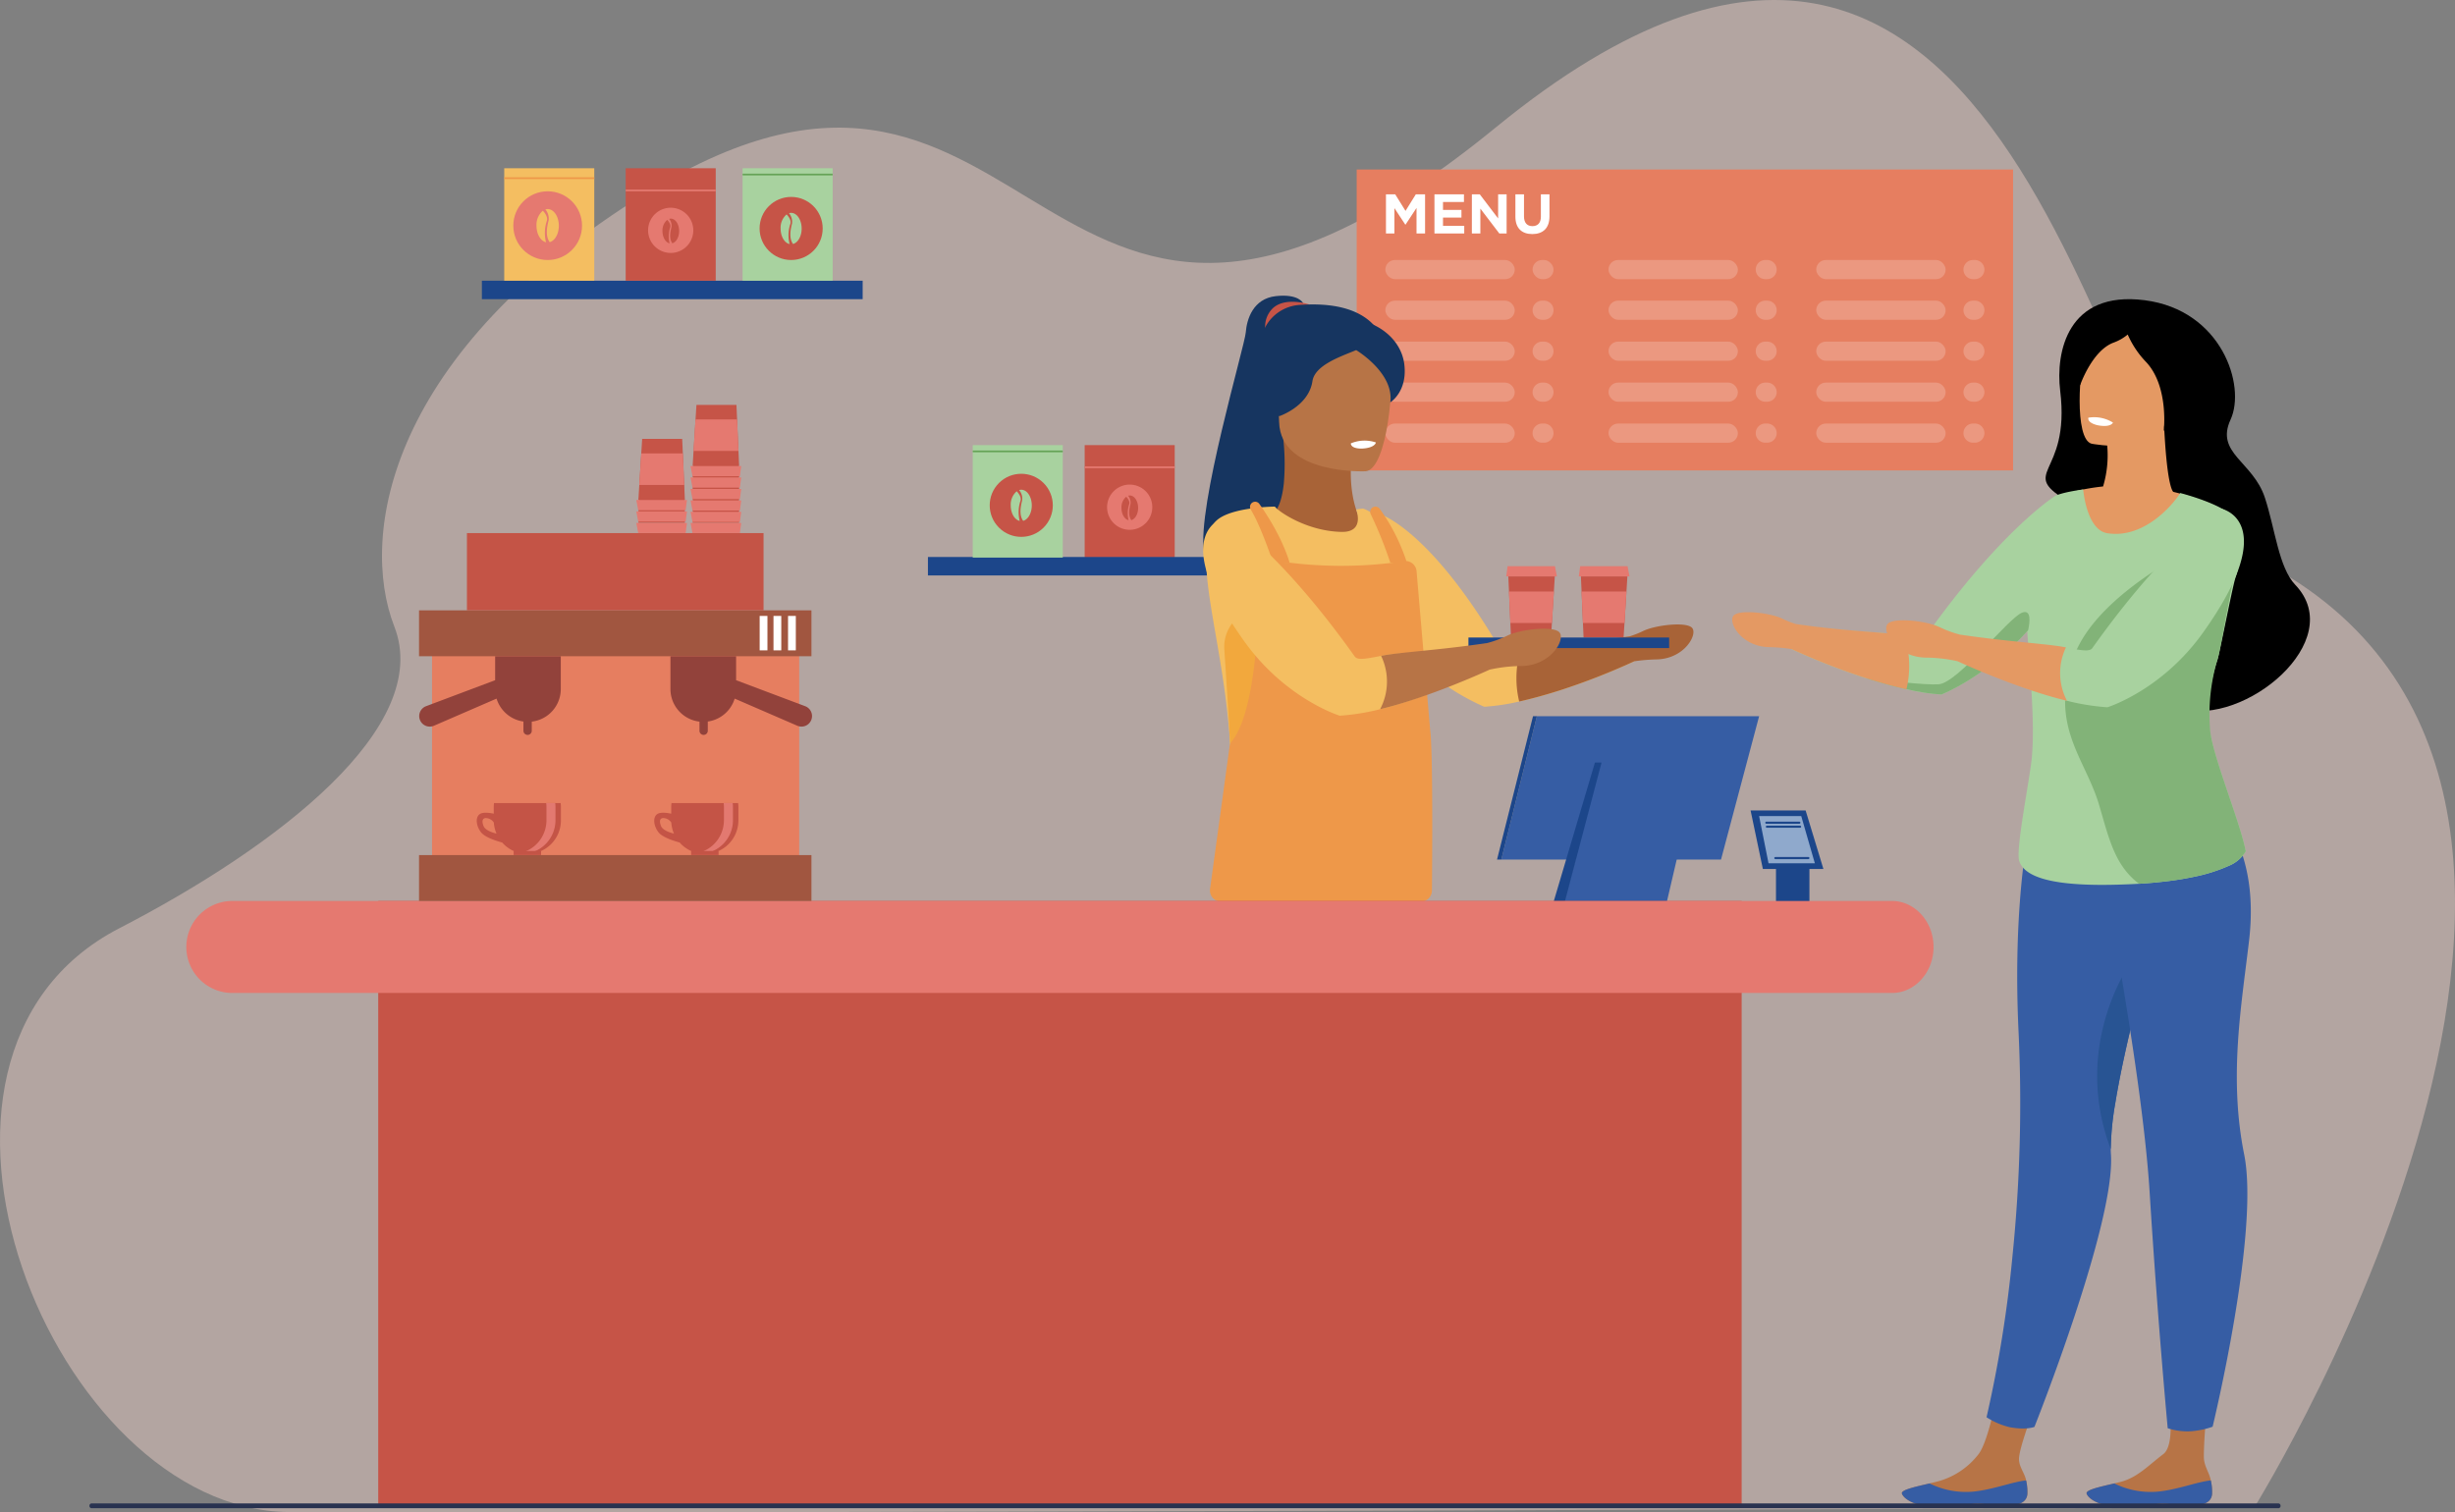 <svg xmlns="http://www.w3.org/2000/svg" width="589.726" height="363.388" viewBox="0 0 589.726 363.388">
  <rect x="0" y="0" width="589.726" height="363.388" fill="#808080" stroke="none"/>
  <g id="Group_216967" data-name="Group 216967" transform="translate(-114.828 -337.88)">
    <path id="Path_114654" data-name="Path 114654" d="M649.325,468.627C619.084,456.1,600.583,265.057,474.207,368.44c-111.082,90.873-108.148-43.37-204,15.733-62.212,38.36-69.205,82.264-60.652,104.255,9.346,24.029-27.925,52.758-66.095,72.49-59.874,30.951-15.846,139.723,40.718,140.244S656.3,700.126,656.3,700.126,769.383,518.344,649.325,468.627Z" transform="translate(0 0)" fill="#ffdcd3" opacity="0.4"/>
    <rect id="Rectangle_157568" data-name="Rectangle 157568" width="21.63" height="27.018" transform="translate(397.011 471.841) rotate(180)" fill="#c65447"/>
    <circle id="Ellipse_4385" data-name="Ellipse 4385" cx="5.433" cy="5.433" r="5.433" transform="translate(379.963 464.231) rotate(-80.782)" fill="#e57970"/>
    <g id="Group_216937" data-name="Group 216937" transform="translate(384.221 456.922)">
      <path id="Path_114669" data-name="Path 114669" d="M1145.924,796.419c-.864-1.19-.418-2.985-.184-3.938a2.532,2.532,0,0,0-.586-1.926,1.377,1.377,0,0,1,.408-.063c1.105,0,2,1.338,2,2.989C1147.564,794.948,1146.857,796.165,1145.924,796.419Z" transform="translate(-1143.561 -790.493)" fill="#c65447"/>
      <path id="Path_114670" data-name="Path 114670" d="M1140.232,791.623c.435.458.972,1.209.684,1.909a6.818,6.818,0,0,0-.112,3.736c-.966-.212-1.708-1.452-1.708-2.953A3.327,3.327,0,0,1,1140.232,791.623Z" transform="translate(-1139.096 -791.326)" fill="#c65447"/>
    </g>
    <rect id="Rectangle_157569" data-name="Rectangle 157569" width="21.63" height="0.415" transform="translate(397.011 450.36) rotate(180)" fill="#e57970"/>
    <rect id="Rectangle_157570" data-name="Rectangle 157570" width="91.468" height="4.435" transform="translate(322.053 409.758) rotate(180)" fill="#1c468a"/>
    <rect id="Rectangle_157571" data-name="Rectangle 157571" width="84.258" height="4.435" transform="translate(421.989 476.136) rotate(180)" fill="#1c468a"/>
    <g id="Group_216940" data-name="Group 216940" transform="translate(440.723 378.61)">
      <rect id="Rectangle_157572" data-name="Rectangle 157572" width="157.679" height="72.292" transform="translate(0 0)" fill="#e67e60"/>
      <g id="Group_216938" data-name="Group 216938" transform="translate(7.032 5.966)">
        <path id="Path_114671" data-name="Path 114671" d="M1380.658,515.425h2.228l2.469,3.972,2.47-3.972h2.228v9.395H1388v-6.133l-2.644,4.013h-.053l-2.617-3.972v6.093h-2.026Z" transform="translate(-1380.658 -515.425)" fill="#fff"/>
        <path id="Path_114672" data-name="Path 114672" d="M1424.945,515.425h7.087v1.839H1427v1.906h4.429v1.839H1427v1.973h5.1v1.839h-7.154Z" transform="translate(-1413.297 -515.425)" fill="#fff"/>
        <path id="Path_114673" data-name="Path 114673" d="M1459.131,515.425h1.906l4.4,5.784v-5.784h2.04v9.395h-1.758l-4.55-5.972v5.972h-2.04Z" transform="translate(-1438.492 -515.425)" fill="#fff"/>
        <path id="Path_114674" data-name="Path 114674" d="M1498.878,520.793v-5.368h2.067v5.315c0,1.53.765,2.322,2.026,2.322s2.026-.765,2.026-2.255v-5.382h2.067v5.3c0,2.845-1.6,4.241-4.12,4.241S1498.878,523.558,1498.878,520.793Z" transform="translate(-1467.785 -515.425)" fill="#fff"/>
      </g>
      <g id="Group_216939" data-name="Group 216939" transform="translate(6.885 21.737)">
        <rect id="Rectangle_157573" data-name="Rectangle 157573" width="31.083" height="4.605" rx="2.302" fill="#fff" opacity="0.2"/>
        <rect id="Rectangle_157574" data-name="Rectangle 157574" width="5.038" height="4.605" rx="2.302" transform="translate(35.365)" fill="#fff" opacity="0.2"/>
        <rect id="Rectangle_157575" data-name="Rectangle 157575" width="31.083" height="4.605" rx="2.302" transform="translate(0 9.762)" fill="#fff" opacity="0.2"/>
        <path id="Path_114675" data-name="Path 114675" d="M1517.3,612.506h-.433a2.3,2.3,0,0,0,0,4.605h.433a2.3,2.3,0,0,0,0-4.605Z" transform="translate(-1479.198 -602.744)" fill="#fff" opacity="0.2"/>
        <rect id="Rectangle_157576" data-name="Rectangle 157576" width="31.083" height="4.605" rx="2.302" transform="translate(0 19.608)" fill="#fff" opacity="0.2"/>
        <path id="Path_114676" data-name="Path 114676" d="M1517.3,649.939h-.433a2.3,2.3,0,0,0,0,4.6h.433a2.3,2.3,0,0,0,0-4.6Z" transform="translate(-1479.198 -630.332)" fill="#fff" opacity="0.2"/>
        <rect id="Rectangle_157577" data-name="Rectangle 157577" width="31.083" height="4.605" rx="2.302" transform="translate(0 29.453)" fill="#fff" opacity="0.2"/>
        <path id="Path_114677" data-name="Path 114677" d="M1517.3,687.372h-.433a2.309,2.309,0,0,0-2.3,2.3h0a2.309,2.309,0,0,0,2.3,2.3h.433a2.309,2.309,0,0,0,2.3-2.3h0A2.309,2.309,0,0,0,1517.3,687.372Z" transform="translate(-1479.198 -657.919)" fill="#fff" opacity="0.2"/>
        <rect id="Rectangle_157578" data-name="Rectangle 157578" width="31.083" height="4.605" rx="2.302" transform="translate(0 39.298)" fill="#fff" opacity="0.2"/>
        <path id="Path_114678" data-name="Path 114678" d="M1517.3,724.8h-.433a2.3,2.3,0,0,0,0,4.6h.433a2.3,2.3,0,0,0,0-4.6Z" transform="translate(-1479.198 -685.506)" fill="#fff" opacity="0.2"/>
        <rect id="Rectangle_157579" data-name="Rectangle 157579" width="31.083" height="4.605" rx="2.302" transform="translate(53.604)" fill="#fff" opacity="0.2"/>
        <path id="Rectangle_157580" data-name="Rectangle 157580" d="M2.3,0h.433a2.3,2.3,0,0,1,2.3,2.3v0a2.3,2.3,0,0,1-2.3,2.3H2.3A2.3,2.3,0,0,1,0,2.3v0A2.3,2.3,0,0,1,2.3,0Z" transform="translate(88.97)" fill="#fff" opacity="0.2"/>
        <rect id="Rectangle_157581" data-name="Rectangle 157581" width="31.083" height="4.605" rx="2.302" transform="translate(53.604 9.762)" fill="#fff" opacity="0.2"/>
        <path id="Path_114679" data-name="Path 114679" d="M1721.108,612.506h-.433a2.3,2.3,0,0,0,0,4.605h.433a2.3,2.3,0,1,0,0-4.605Z" transform="translate(-1629.404 -602.744)" fill="#fff" opacity="0.2"/>
        <rect id="Rectangle_157582" data-name="Rectangle 157582" width="31.083" height="4.605" rx="2.302" transform="translate(53.604 19.608)" fill="#fff" opacity="0.2"/>
        <path id="Path_114680" data-name="Path 114680" d="M1721.108,649.939h-.433a2.3,2.3,0,0,0,0,4.6h.433a2.3,2.3,0,1,0,0-4.6Z" transform="translate(-1629.404 -630.332)" fill="#fff" opacity="0.2"/>
        <rect id="Rectangle_157583" data-name="Rectangle 157583" width="31.083" height="4.605" rx="2.302" transform="translate(53.604 29.453)" fill="#fff" opacity="0.2"/>
        <path id="Path_114681" data-name="Path 114681" d="M1721.108,687.372h-.433a2.309,2.309,0,0,0-2.3,2.3h0a2.309,2.309,0,0,0,2.3,2.3h.433a2.309,2.309,0,0,0,2.3-2.3h0A2.309,2.309,0,0,0,1721.108,687.372Z" transform="translate(-1629.404 -657.919)" fill="#fff" opacity="0.2"/>
        <rect id="Rectangle_157584" data-name="Rectangle 157584" width="31.083" height="4.605" rx="2.302" transform="translate(53.604 39.298)" fill="#fff" opacity="0.2"/>
        <path id="Path_114682" data-name="Path 114682" d="M1721.108,724.8h-.433a2.3,2.3,0,0,0,0,4.6h.433a2.3,2.3,0,1,0,0-4.6Z" transform="translate(-1629.404 -685.506)" fill="#fff" opacity="0.2"/>
        <rect id="Rectangle_157585" data-name="Rectangle 157585" width="31.083" height="4.605" rx="2.302" transform="translate(103.506)" fill="#fff" opacity="0.2"/>
        <path id="Rectangle_157586" data-name="Rectangle 157586" d="M2.3,0h.433a2.3,2.3,0,0,1,2.3,2.3v0a2.3,2.3,0,0,1-2.3,2.3H2.3A2.3,2.3,0,0,1,0,2.3v0A2.3,2.3,0,0,1,2.3,0Z" transform="translate(138.871)" fill="#fff" opacity="0.2"/>
        <rect id="Rectangle_157587" data-name="Rectangle 157587" width="31.083" height="4.605" rx="2.302" transform="translate(103.506 9.762)" fill="#fff" opacity="0.2"/>
        <path id="Path_114683" data-name="Path 114683" d="M1910.842,612.506h-.433a2.3,2.3,0,1,0,0,4.605h.433a2.3,2.3,0,0,0,0-4.605Z" transform="translate(-1769.235 -602.744)" fill="#fff" opacity="0.2"/>
        <rect id="Rectangle_157588" data-name="Rectangle 157588" width="31.083" height="4.605" rx="2.302" transform="translate(103.506 19.608)" fill="#fff" opacity="0.2"/>
        <path id="Path_114684" data-name="Path 114684" d="M1910.842,649.939h-.433a2.3,2.3,0,1,0,0,4.6h.433a2.3,2.3,0,0,0,0-4.6Z" transform="translate(-1769.235 -630.332)" fill="#fff" opacity="0.2"/>
        <rect id="Rectangle_157589" data-name="Rectangle 157589" width="31.083" height="4.605" rx="2.302" transform="translate(103.506 29.453)" fill="#fff" opacity="0.2"/>
        <path id="Path_114685" data-name="Path 114685" d="M1910.842,687.372h-.433a2.309,2.309,0,0,0-2.3,2.3h0a2.309,2.309,0,0,0,2.3,2.3h.433a2.309,2.309,0,0,0,2.3-2.3h0A2.309,2.309,0,0,0,1910.842,687.372Z" transform="translate(-1769.235 -657.919)" fill="#fff" opacity="0.2"/>
        <rect id="Rectangle_157590" data-name="Rectangle 157590" width="31.083" height="4.605" rx="2.302" transform="translate(103.506 39.298)" fill="#fff" opacity="0.2"/>
        <path id="Path_114686" data-name="Path 114686" d="M1910.842,724.8h-.433a2.3,2.3,0,1,0,0,4.6h.433a2.3,2.3,0,0,0,0-4.6Z" transform="translate(-1769.235 -685.506)" fill="#fff" opacity="0.2"/>
      </g>
    </g>
    <path id="Path_114687" data-name="Path 114687" d="M1237.739,609.709s-1.087-2.226-6.521-1.616-6.966,5.491-7.218,8.745-11.818,42.168-10.018,52.688l20.546-9.063Z" transform="translate(-809.925 -199.066)" fill="#163560"/>
    <path id="Path_114688" data-name="Path 114688" d="M1280.945,614.21s-5.8-1.956-8.847.943a6.13,6.13,0,0,0-1.322,6.732Z" transform="translate(-851.562 -203.177)" fill="#c65447"/>
    <path id="Path_114689" data-name="Path 114689" d="M1294.567,627.409s-.107-12.779-20.675-11.308a10.053,10.053,0,0,0-8.264,5.371c-2.313,4.522-3.322,12.481,4.153,25.243Z" transform="translate(-846.88 -204.959)" fill="#163560"/>
    <path id="Path_114690" data-name="Path 114690" d="M1281.4,751.049l4.634,18.116,13.391.654,6.664-9.988c-6.231-4.722-7.111-13-7.021-17.914,0-.048,0-.1,0-.144a29.06,29.06,0,0,1,.317-3.844l-9.5-2.893-7.236-2.2a55.137,55.137,0,0,1,.32,12.312C1282.5,749.535,1281.4,751.049,1281.4,751.049Z" transform="translate(-859.753 -291.075)" fill="#a86337"/>
    <g id="Group_216943" data-name="Group 216943" transform="translate(535.343 532.598)">
      <path id="Path_114691" data-name="Path 114691" d="M1713.684,1078.224h13.22l4.271,14.053h-3.356v7.793h-8.033v-7.793h-3.152Z" transform="translate(-1713.684 -1078.224)" fill="#1c468a"/>
      <g id="Group_216942" data-name="Group 216942" transform="translate(2.052 1.36)">
        <path id="Path_114692" data-name="Path 114692" d="M1731.605,1083.394h-10.117l2.257,11.333h11.129Z" transform="translate(-1721.488 -1083.394)" fill="#dcebf9" opacity="0.6"/>
        <g id="Group_216941" data-name="Group 216941" transform="translate(1.476 1.326)">
          <path id="Path_114693" data-name="Path 114693" d="M1727.352,1088.434h7.932a.254.254,0,1,1,0,.508h-7.932a.254.254,0,0,1,0-.508Z" transform="translate(-1727.098 -1088.434)" fill="#1c468a"/>
          <path id="Path_114694" data-name="Path 114694" d="M1727.888,1092.107h7.969a.254.254,0,1,1,0,.508h-7.969a.254.254,0,1,1,0-.508Z" transform="translate(-1727.493 -1091.141)" fill="#1c468a"/>
          <path id="Path_114695" data-name="Path 114695" d="M1735.59,1120.754h7.932a.254.254,0,1,1,0,.508h-7.932a.254.254,0,0,1,0-.508Z" transform="translate(-1733.169 -1112.254)" fill="#1c468a"/>
        </g>
      </g>
    </g>
    <path id="Path_114696" data-name="Path 114696" d="M1547.954,992.117h-53.387l-8.542,34.442H1538.8Z" transform="translate(-1010.558 -482.165)" fill="#365da4"/>
    <path id="Path_114697" data-name="Path 114697" d="M1218.1,805.04c2.323-4.305,14.833-4.376,14.833-4.376,1.206,1.456,7.971,5.934,16.054,6.076,5.694.1,3.466-5.422,3.466-5.422.28.039,1.5-.236,1.782-.145a7.666,7.666,0,0,1,3.769,2.867c-.052-1.06-.081-1.685-.081-1.685s11.872,3.239,28.91,32.156c.5.856,1.942.717,5.287.069,4.258-.83,12.95-.722,26.064-2.647,0,0,.451.327.574,1.761a21.218,21.218,0,0,0,.588,4.1,163.44,163.44,0,0,1-17.82,6.978c-3.249,1.031-6.645,1.994-9.887,2.718a50.69,50.69,0,0,1-8.409,1.262,55.932,55.932,0,0,1-14.7-9.437c.649,4.606.975,7.9.945,8.273a90.9,90.9,0,0,0,.16,10.911s-34.426,9.383-44.566,4.563a4.238,4.238,0,0,1-2.773-3.649c-.992-18.755-5.39-33.979-5.82-44.492C1216.3,810.927,1216.708,807.611,1218.1,805.04Z" transform="translate(-811.871 -341.067)" fill="#f4be61"/>
    <path id="Path_114698" data-name="Path 114698" d="M1244.89,894.088a9.2,9.2,0,0,0-11.908,9.378c.411,6.335.918,13.729,1.488,24.49a4.238,4.238,0,0,0,2.773,3.649l9.858-20.449-2.21-17.068Z" transform="translate(-824.054 -409.608)" fill="#f2a83d"/>
    <path id="Path_114699" data-name="Path 114699" d="M1575.832,1034.471h-23.49l-9,33.352h24.711Z" transform="translate(-1052.8 -513.38)" fill="#365da4"/>
    <path id="Path_114700" data-name="Path 114700" d="M1219.946,889.2l4.677-34.134a2.755,2.755,0,0,1,.589-1.343c5.891-7.419,6.5-30.6,6.516-39.455a3.413,3.413,0,0,1,3.331-3.448c-.139-.424-2.845-8.626-5.341-12.734a1.234,1.234,0,0,1,.879-1.861h0a1.233,1.233,0,0,1,1.181.5c1.349,1.887,5.415,7.887,7.266,14.112h-1.264l1.123.009a2.137,2.137,0,0,1,.284.019,101.473,101.473,0,0,0,24.833-.029h-.787a98.071,98.071,0,0,0-4.687-11.62,1.251,1.251,0,0,1,1.529-1.756l.036.013a1.24,1.24,0,0,1,.61.467,46.388,46.388,0,0,1,6.38,12.514,2.685,2.685,0,0,1,2.45,2.477l1.373,16.034,1.882,21.965c.677,4.863.51,30.273.433,38.672a2.69,2.69,0,0,1-2.654,2.7h-48.012A2.7,2.7,0,0,1,1219.946,889.2Z" transform="translate(-814.441 -337.784)" fill="#ee9849"/>
    <path id="Path_114701" data-name="Path 114701" d="M1545.376,1034.471h-1.589l-9.9,33.353h2.69Z" transform="translate(-1045.834 -513.38)" fill="#1c468a"/>
    <path id="Path_114702" data-name="Path 114702" d="M1491.683,992.117h-.928l-8.644,34.442h1.029Z" transform="translate(-1007.674 -482.165)" fill="#1c468a"/>
    <path id="Path_114703" data-name="Path 114703" d="M1302.378,672.384s-20.414.933-20.8-11.789-3.279-21.169,9.738-22.3,15.7,3.644,16.859,7.859S1307.678,671.813,1302.378,672.384Z" transform="translate(-859.486 -221.276)" fill="#b77446"/>
    <path id="Path_114704" data-name="Path 114704" d="M1287.217,630.768a32.8,32.8,0,0,1,9.088-1.113c5.593,0,12.2,4.169,13.016,10.779s-3.37,9.151-3.37,9.151c.972-7.046-8.121-12.507-8.121-12.507l-.077-.046c-3.537,1.486-9.912,3.554-10.5,7.469-.915,6.1-8.055,8.437-8.055,8.437S1273.083,630.219,1287.217,630.768Z" transform="translate(-857.16 -215.035)" fill="#163560"/>
    <path id="Path_114705" data-name="Path 114705" d="M1354.582,740.889s-.148,1.293-3.3,1.468c0,0-2.646.148-2.729-1.244A8.51,8.51,0,0,1,1354.582,740.889Z" transform="translate(-909.243 -296.704)" fill="#fff"/>
    <rect id="Rectangle_157591" data-name="Rectangle 157591" width="327.514" height="145.405" transform="translate(205.685 554.347)" fill="#c65447"/>
    <g id="Group_216945" data-name="Group 216945" transform="translate(530.928 409.758)">
      <path id="Path_114706" data-name="Path 114706" d="M1881.991,1615.119c-.253,3.129-4.671,3.13-9.679,2.512s-3.686.66-10.705.706-9.422-2.292-9.754-3.3c-.3-.892,3.09-1.616,6.713-2.47.455-.106.913-.217,1.37-.329a18.422,18.422,0,0,0,10.317-6.678c3.045-3.9,5.828-21.665,5.828-21.665l10.969,2.046s-6.385,15.226-7.04,20.22c-.294,2.241,1.3,3.736,1.673,5.7A12.285,12.285,0,0,1,1881.991,1615.119Z" transform="translate(-1811.083 -1328.059)" fill="#b77446"/>
      <path id="Path_114707" data-name="Path 114707" d="M1851.856,1693.4c.261.8,1.844,2.45,6.034,3.061h7.809c2.672-.353,2.932-.924,6.615-.469,5.008.619,9.427.617,9.678-2.512a12.24,12.24,0,0,0-.307-3.258c-3.254.328-8.075,2.259-12.789,2.7a19.653,19.653,0,0,1-10.286-1.921l-.044-.067C1854.946,1691.782,1851.559,1692.505,1851.856,1693.4Z" transform="translate(-1811.086 -1406.418)" fill="#365da4"/>
      <g id="Group_216944" data-name="Group 216944" transform="translate(61.1 124.963)">
        <path id="Path_114708" data-name="Path 114708" d="M1929.2,1229.961a17.942,17.942,0,0,0,5.574,2.392c4.052.737,5.933-.081,5.933-.081s19.489-48.934,18.377-65.469c-.027-.4-.042-.82-.047-1.267a69.467,69.467,0,0,1,1.093-11.093c.263-1.614.565-3.3.9-5.052.781-4.077,1.749-8.475,2.812-12.959.467-1.975.955-3.966,1.451-5.955,4.9-19.565,10.886-38.846,10.886-38.846s-35.169-11.488-37.159-.752c-.764,4.121-3.306,20.609-2.161,45.821a363.694,363.694,0,0,1-1.427,54.5A300.669,300.669,0,0,1,1929.2,1229.961Z" transform="translate(-1929.204 -1086.294)" fill="#365da4"/>
      </g>
      <path id="Path_114709" data-name="Path 114709" d="M2033.492,1261.132a69.493,69.493,0,0,1,1.093-11.093c.263-1.614.565-3.3.9-5.052.781-4.077,1.749-8.475,2.812-12.959.467-1.975.955-3.966,1.451-5.955-.7-5.97-1.255-10.067-1.255-10.067S2023.893,1235.839,2033.492,1261.132Z" transform="translate(-1942.555 -1056.927)" fill="#285493"/>
      <path id="Path_114710" data-name="Path 114710" d="M2020.544,1624.444c.247.75,1.651,2.243,5.266,2.932h9.412a13.408,13.408,0,0,1,5.783-.341c5.008.619,9.425.617,9.678-2.512a12.234,12.234,0,0,0-.307-3.258c-.374-1.962-1.673-3.439-1.673-5.7,0-6.713,1.555-18.91,1.555-18.91l-10.313,3.683s2.325,12.126-1,14.626c-3.509,2.639-6.231,5.67-10.318,6.678q-.685.168-1.37.328C2023.633,1622.829,2020.249,1623.552,2020.544,1624.444Z" transform="translate(-1935.407 -1337.464)" fill="#b77446"/>
      <path id="Path_114711" data-name="Path 114711" d="M2020.544,1693.4c.247.752,1.651,2.245,5.27,2.932h9.411a13.393,13.393,0,0,1,5.78-.341c5.008.619,9.425.617,9.678-2.512a12.234,12.234,0,0,0-.307-3.258c-3.254.328-8.075,2.259-12.788,2.7a19.655,19.655,0,0,1-10.287-1.921l-.044-.067C2023.633,1691.782,2020.249,1692.505,2020.544,1693.4Z" transform="translate(-1935.407 -1406.418)" fill="#365da4"/>
      <path id="Path_114712" data-name="Path 114712" d="M2027.285,1053.924s11.443,57.027,13.375,88.064,4.346,56.734,4.346,56.734a15.133,15.133,0,0,0,5.362.737,19.727,19.727,0,0,0,5.423-1.105s11.341-46.7,7.584-65.39-.627-35.933,1.176-51.438c2.585-22.231-7.362-32.564-14.306-39.607C2043.216,1034.789,2027.285,1053.924,2027.285,1053.924Z" transform="translate(-1940.389 -927.454)" fill="#365da4"/>
      <path id="Path_114713" data-name="Path 114713" d="M1986.64,633.188c-1.137-9.284,1.763-24.141,20.294-21.767s24.371,20.586,20.633,28.683,5.38,10.05,8.242,18.758c2.459,7.481,3.316,16.769,7.3,20.937,12.828,13.439-12.316,34.106-27.474,29.748-27.61-7.938-31.166-9.122-30.186-30.816.5-11.115,9.15-15.421,3.659-18.637C1975.84,652.325,1989.212,654.2,1986.64,633.188Z" transform="translate(-1907.853 -611.168)"/>
      <path id="Path_114714" data-name="Path 114714" d="M1983.615,740.116a50.732,50.732,0,0,1,6.23-1.037,26.1,26.1,0,0,0,.831-11.21l13.787-4.2c.658,14.531,1.957,16.456,2.249,16.707a62.661,62.661,0,0,1,9.138,2.946s-8.8,50.359-5.021,59.971a101.545,101.545,0,0,1,5.218,18.141l-41.018.509s.574-32.989-1.317-44.665S1983.615,740.116,1983.615,740.116Z" transform="translate(-1900.755 -694.081)" fill="#e49963"/>
      <path id="Path_114715" data-name="Path 114715" d="M2017.077,666.845s16.506,3.315,18.412-7,5.32-16.827-5.138-19.379-13.238,1-14.712,4.289S2012.833,665.717,2017.077,666.845Z" transform="translate(-1930.755 -632.122)" fill="#e49963"/>
      <path id="Path_114716" data-name="Path 114716" d="M1751.269,819.184c.123-1.434.574-1.761.574-1.761,13.114,1.925,21.806,1.817,26.064,2.647,3.345.648,4.713.742,5.287-.069,18.116-25.474,30.938-33.475,30.938-33.475s1.368-.813,6.717-1.55c0,0,.769,9.686,5.747,10.509,8.61,1.419,15.548-6.466,17.574-9.642,0,0,9.887,2.5,12.79,5.8,2.085,2.377,1.812,8.065,1.193,11.641a15.84,15.84,0,0,1-.629,2.593c-.612,1.618-2.927,13.495-3.983,18.222-.024.12-.049.231-.071.334-.073.317-.137.594-.2.825,0,.008,0,.012,0,.02-.062.253-.113.449-.155.577-.025.076-.049.155-.074.231a.033.033,0,0,1-.005.015,39.257,39.257,0,0,0-1.9,15.9,17.128,17.128,0,0,0,.472,2.547c1.378,7.063,7.1,20.987,8.291,27.38a8.4,8.4,0,0,1-4.125,3.5,39.031,39.031,0,0,1-7.9,2.534,76.244,76.244,0,0,1-8.047,1.282c-1.756.2-3.637.364-5.552.474-.27.017-.538.032-.808.044-12.357.614-26.193.309-28-5.565-.865-2.819,2.581-19.767,3.041-24.8.8-8.846-.506-20.959-1.1-30.339-10.141,11.175-20.608,15.194-20.608,15.194a50.662,50.662,0,0,1-8.408-1.262c-3.242-.725-6.638-1.687-9.887-2.719a163.445,163.445,0,0,1-17.82-6.978A21.238,21.238,0,0,0,1751.269,819.184Z" transform="translate(-1736.535 -739.263)" fill="#a8d29f"/>
      <path id="Path_114717" data-name="Path 114717" d="M2011.627,619.829c8.142-8.024,16.348-5.278,16.348-5.278s4.112,4.667,6.9,7.808c4.881,5.491-4.268,22.687-4.268,22.687s1.294-10.579-4.134-16.514a22.655,22.655,0,0,1-4.514-6.708,11.478,11.478,0,0,1-3.3,1.907c-5.252,1.843-8.137,10.292-8.137,10.292C2008.649,630.081,2008.119,623.286,2011.627,619.829Z" transform="translate(-1926.951 -613.327)"/>
      <path id="Path_114718" data-name="Path 114718" d="M2028.027,720.271s-.442,1.224-3.549.668c0,0-2.609-.466-2.369-1.839A8.51,8.51,0,0,1,2028.027,720.271Z" transform="translate(-1936.563 -690.621)" fill="#fff"/>
      <path id="Path_114719" data-name="Path 114719" d="M2009.153,892.216c2.341,7.939,3.7,14.474,9.58,18.893,1.916-.11,3.8-.278,5.552-.474a76.248,76.248,0,0,0,8.048-1.282,39.028,39.028,0,0,0,7.9-2.534,8.4,8.4,0,0,0,4.126-3.5c-1.188-6.392-6.913-20.317-8.291-27.38a16.953,16.953,0,0,1-.273-1.852,46.091,46.091,0,0,1,1.7-16.591.032.032,0,0,0,.005-.015l.228-.808c0-.007,0-.012,0-.02.049-.174.115-.457.2-.825.022-.1.047-.214.071-.334.943-4.479,3.411-18.536,4.04-20.371a18.609,18.609,0,0,0,.616-2.8l-4.939-4.752s-28.335,12.1-34.578,28.789S2005.791,880.826,2009.153,892.216Z" transform="translate(-1921.002 -770.657)" fill="#82b378"/>
      <path id="Path_114720" data-name="Path 114720" d="M1818.435,912.806c6.272,1.989,13.1,3.733,18.3,3.981,0,0,10.607-4.072,20.811-15.417.43-1.928.845-5.162-1.49-4.229-3.276,1.309-15.391,16.864-19.976,17.191C1832.794,914.564,1823.467,913.457,1818.435,912.806Z" transform="translate(-1786.469 -821.805)" fill="#82b378"/>
      <path id="Path_114721" data-name="Path 114721" d="M1903.521,838.778s13.967,7.016,26.077,9.919a54.353,54.353,0,0,0,9.705,1.562s13.023-4.005,22.962-17.927c19.2-26.891,4.376-29.791,4.376-29.791s-12.824,8-30.938,33.475c-.634.891-2.225.69-6.346-.143-4.4-.889-13.161-.783-25.253-2.559a6.757,6.757,0,0,0-.327,1.884C1903.5,838.363,1903.521,838.778,1903.521,838.778Z" transform="translate(-1849.176 -752.207)" fill="#a8d29f"/>
      <path id="Path_114722" data-name="Path 114722" d="M1697.284,897.855c1.566-1.474,8.938-.553,11.7.829a22.432,22.432,0,0,0,3.2,1.268c12.9,1.869,21.864,1.933,26.08,2.754a23.855,23.855,0,0,1,.481,12.913c-3.242-.725-6.638-1.687-9.887-2.719a163.536,163.536,0,0,1-17.765-6.952,43.067,43.067,0,0,0-5.427-.446C1698.943,905.318,1695.718,899.329,1697.284,897.855Z" transform="translate(-1696.894 -821.9)" fill="#e49963"/>
      <path id="Path_114723" data-name="Path 114723" d="M1837.993,905.3c1.672-1.574,9.542-.59,12.492.885a26.879,26.879,0,0,0,4.954,1.8l0-.02c12.092,1.776,20.914,2.161,25.315,3.05a14.255,14.255,0,0,0,.24,12.824c-11.565-2.772-25.118-8.96-26.313-9.511a36.253,36.253,0,0,0-7.741-.865C1839.763,913.267,1836.32,906.872,1837.993,905.3Z" transform="translate(-1800.576 -827.349)" fill="#e49963"/>
    </g>
    <path id="Path_114724" data-name="Path 114724" d="M1282.3,846.482s-13.967,7.016-26.077,9.919a54.336,54.336,0,0,1-9.705,1.562s-13.023-4.005-22.962-17.927c-19.2-26.891-4.376-29.791-4.376-29.791s12.824,8,30.938,33.475c.634.891,2.225.69,6.346-.143,4.4-.889,13.161-.783,25.253-2.559a6.743,6.743,0,0,1,.327,1.883C1282.318,846.067,1282.3,846.482,1282.3,846.482Z" transform="translate(-809.874 -348.127)" fill="#f4be61"/>
    <path id="Path_114725" data-name="Path 114725" d="M1501.008,913.912c4.215-.822,13.179-.886,26.08-2.754a22.525,22.525,0,0,0,3.2-1.268c2.764-1.382,10.136-2.3,11.7-.829s-1.659,7.463-8.385,7.648a43.064,43.064,0,0,0-5.427.446,163.5,163.5,0,0,1-17.765,6.953c-3.249,1.031-6.645,1.994-9.887,2.719A23.857,23.857,0,0,1,1501.008,913.912Z" transform="translate(-1020.764 -420.4)" fill="#a86337"/>
    <g id="Group_216948" data-name="Group 216948" transform="translate(467.569 473.918)">
      <g id="Group_216946" data-name="Group 216946" transform="translate(9.078)">
        <path id="Path_114726" data-name="Path 114726" d="M1492.424,864.42l.158,3.623.331,7.573.151,3.488h9.611l.218-3.488.472-7.573.225-3.623Z" transform="translate(-1491.92 -861.973)" fill="#c65447"/>
        <path id="Path_114727" data-name="Path 114727" d="M1490.83,855.114h11.385l.469,2.448h-12.175Z" transform="translate(-1490.509 -855.114)" fill="#e57970"/>
        <path id="Path_114728" data-name="Path 114728" d="M1493.026,878.195l.331,7.573h9.981l.472-7.573Z" transform="translate(-1492.364 -872.124)" fill="#e57970"/>
      </g>
      <g id="Group_216947" data-name="Group 216947" transform="translate(26.514)">
        <path id="Path_114729" data-name="Path 114729" d="M1558.719,864.42l.158,3.623.331,7.573.151,3.488h9.611l.218-3.488.472-7.573.225-3.623Z" transform="translate(-1558.216 -861.973)" fill="#c65447"/>
        <path id="Path_114730" data-name="Path 114730" d="M1557.124,855.114h11.385l.469,2.448H1556.8Z" transform="translate(-1556.804 -855.114)" fill="#e57970"/>
        <path id="Path_114731" data-name="Path 114731" d="M1559.321,878.195l.331,7.573h9.981l.472-7.573Z" transform="translate(-1558.659 -872.124)" fill="#e57970"/>
      </g>
      <rect id="Rectangle_157592" data-name="Rectangle 157592" width="48.208" height="2.537" transform="translate(48.208 19.668) rotate(180)" fill="#1c468a"/>
    </g>
    <path id="Path_114732" data-name="Path 114732" d="M1375.324,931.542a14.254,14.254,0,0,0,.241-12.824c4.4-.889,13.222-1.275,25.314-3.05l0,.02a26.9,26.9,0,0,0,4.954-1.8c2.951-1.475,10.82-2.459,12.492-.885s-1.771,7.968-8.951,8.164a36.215,36.215,0,0,0-7.74.865C1400.442,922.582,1386.889,928.77,1375.324,931.542Z" transform="translate(-928.973 -423.268)" fill="#b77446"/>
    <path id="Path_114733" data-name="Path 114733" d="M694.74,1160.916c5.487,0,9.976,4.974,9.976,11.052h0c0,6.079-4.489,11.052-9.976,11.052H296.057a11.052,11.052,0,0,1-11.052-11.052h0a11.052,11.052,0,0,1,11.052-11.052Z" transform="translate(-125.419 -606.569)" fill="#e57970"/>
    <rect id="Rectangle_157593" data-name="Rectangle 157593" width="21.63" height="27.018" transform="translate(257.581 405.323) rotate(180)" fill="#f4be61"/>
    <rect id="Rectangle_157594" data-name="Rectangle 157594" width="21.63" height="27.018" transform="translate(286.755 405.323) rotate(180)" fill="#c65447"/>
    <rect id="Rectangle_157595" data-name="Rectangle 157595" width="21.63" height="27.018" transform="translate(314.843 405.323) rotate(180)" fill="#a8d29f"/>
    <circle id="Ellipse_4386" data-name="Ellipse 4386" cx="8.254" cy="8.254" r="8.254" transform="translate(238.133 383.842)" fill="#e57970"/>
    <circle id="Ellipse_4387" data-name="Ellipse 4387" cx="5.433" cy="5.433" r="5.433" transform="translate(269.165 389.595) rotate(-16.845)" fill="#e57970"/>
    <circle id="Ellipse_4388" data-name="Ellipse 4388" cx="7.579" cy="7.579" r="7.579" transform="translate(297.292 385.191)" fill="#c65447"/>
    <g id="Group_216949" data-name="Group 216949" transform="translate(302.345 389.023)">
      <path id="Path_114734" data-name="Path 114734" d="M836.409,539.81c-1.091-1.5-.527-3.768-.232-4.971a3.192,3.192,0,0,0-.74-2.43,1.736,1.736,0,0,1,.516-.079c1.4,0,2.526,1.689,2.526,3.772C838.479,537.953,837.586,539.489,836.409,539.81Z" transform="translate(-833.426 -532.331)" fill="#a8d29f"/>
      <path id="Path_114735" data-name="Path 114735" d="M829.225,533.757c.549.578,1.227,1.525.863,2.409a8.606,8.606,0,0,0-.141,4.715c-1.219-.268-2.156-1.832-2.156-3.727A4.2,4.2,0,0,1,829.225,533.757Z" transform="translate(-827.792 -533.382)" fill="#a8d29f"/>
    </g>
    <g id="Group_216950" data-name="Group 216950" transform="translate(273.964 390.404)">
      <path id="Path_114736" data-name="Path 114736" d="M726.713,543.509c-.864-1.19-.418-2.985-.184-3.938a2.529,2.529,0,0,0-.586-1.925,1.371,1.371,0,0,1,.408-.063c1.105,0,2,1.338,2,2.989C728.353,542.038,727.646,543.255,726.713,543.509Z" transform="translate(-724.35 -537.583)" fill="#c65447"/>
      <path id="Path_114737" data-name="Path 114737" d="M721.021,538.713c.435.458.972,1.209.684,1.909a6.817,6.817,0,0,0-.112,3.736c-.966-.213-1.708-1.452-1.708-2.953A3.328,3.328,0,0,1,721.021,538.713Z" transform="translate(-719.885 -538.416)" fill="#c65447"/>
    </g>
    <g id="Group_216951" data-name="Group 216951" transform="translate(243.701 388.11)">
      <path id="Path_114738" data-name="Path 114738" d="M613.979,536.81c-1.159-1.6-.56-4-.247-5.283a3.394,3.394,0,0,0-.787-2.583,1.849,1.849,0,0,1,.548-.084c1.483,0,2.685,1.8,2.685,4.009C616.179,534.836,615.23,536.468,613.979,536.81Z" transform="translate(-610.809 -528.86)" fill="#f4be61"/>
      <path id="Path_114739" data-name="Path 114739" d="M606.344,530.375c.584.615,1.3,1.621.918,2.561a9.148,9.148,0,0,0-.15,5.011c-1.3-.285-2.292-1.948-2.292-3.962A4.463,4.463,0,0,1,606.344,530.375Z" transform="translate(-604.82 -529.977)" fill="#f4be61"/>
    </g>
    <rect id="Rectangle_157596" data-name="Rectangle 157596" width="21.63" height="0.415" transform="translate(257.581 380.9) rotate(180)" fill="#ee9849"/>
    <rect id="Rectangle_157597" data-name="Rectangle 157597" width="21.63" height="0.415" transform="translate(286.755 383.842) rotate(180)" fill="#e57970"/>
    <rect id="Rectangle_157598" data-name="Rectangle 157598" width="21.63" height="0.415" transform="translate(314.843 380.018) rotate(180)" fill="#66a357"/>
    <rect id="Rectangle_157599" data-name="Rectangle 157599" width="21.63" height="27.018" transform="translate(370.122 471.841) rotate(180)" fill="#a8d29f"/>
    <circle id="Ellipse_4389" data-name="Ellipse 4389" cx="7.579" cy="7.579" r="7.579" transform="translate(349.432 459.288) rotate(-45)" fill="#c65447"/>
    <g id="Group_216952" data-name="Group 216952" transform="translate(357.624 455.541)">
      <path id="Path_114740" data-name="Path 114740" d="M1046.586,792.721c-1.091-1.5-.527-3.768-.232-4.971a3.193,3.193,0,0,0-.74-2.43,1.736,1.736,0,0,1,.516-.079c1.4,0,2.526,1.689,2.526,3.772C1048.656,790.863,1047.763,792.4,1046.586,792.721Z" transform="translate(-1043.603 -785.241)" fill="#a8d29f"/>
      <path id="Path_114741" data-name="Path 114741" d="M1039.4,786.667c.549.578,1.226,1.525.864,2.409a8.6,8.6,0,0,0-.141,4.715c-1.219-.268-2.156-1.832-2.156-3.727A4.2,4.2,0,0,1,1039.4,786.667Z" transform="translate(-1037.969 -786.292)" fill="#a8d29f"/>
    </g>
    <rect id="Rectangle_157600" data-name="Rectangle 157600" width="21.63" height="0.415" transform="translate(370.122 446.536) rotate(180)" fill="#66a357"/>
    <g id="Group_216966" data-name="Group 216966" transform="translate(215.485 435.164)">
      <g id="Group_216953" data-name="Group 216953" transform="translate(65.217 13.665)">
        <path id="Path_114742" data-name="Path 114742" d="M758.585,774.408l-.158-3.623-.331-7.573-.151-3.488h-9.611l-.218,3.488-.472,7.573-.225,3.623Z" transform="translate(-746.914 -759.725)" fill="#c65447"/>
        <path id="Path_114743" data-name="Path 114743" d="M757.358,818H745.973l-.469-2.448h12.175Z" transform="translate(-745.503 -800.87)" fill="#e57970"/>
        <path id="Path_114744" data-name="Path 114744" d="M759.059,780.558l-.331-7.573h-9.981l-.472,7.573Z" transform="translate(-747.546 -769.498)" fill="#e57970"/>
      </g>
      <g id="Group_216954" data-name="Group 216954" transform="translate(65.217 10.992)">
        <path id="Path_114745" data-name="Path 114745" d="M758.585,764.244l-.158-3.623-.331-7.573-.151-3.488h-9.611l-.218,3.488-.472,7.573-.225,3.623Z" transform="translate(-746.914 -749.56)" fill="#c65447"/>
        <path id="Path_114746" data-name="Path 114746" d="M757.358,807.836H745.973l-.469-2.448h12.175Z" transform="translate(-745.503 -790.705)" fill="#e57970"/>
        <path id="Path_114747" data-name="Path 114747" d="M759.059,770.394l-.331-7.573h-9.981l-.472,7.573Z" transform="translate(-747.546 -759.333)" fill="#e57970"/>
      </g>
      <g id="Group_216955" data-name="Group 216955" transform="translate(65.217 8.254)">
        <path id="Path_114748" data-name="Path 114748" d="M758.585,753.833l-.158-3.623-.331-7.573-.151-3.488h-9.611l-.218,3.488-.472,7.573-.225,3.623Z" transform="translate(-746.914 -739.149)" fill="#c65447"/>
        <path id="Path_114749" data-name="Path 114749" d="M757.358,797.425H745.973l-.469-2.448h12.175Z" transform="translate(-745.503 -780.294)" fill="#e57970"/>
        <path id="Path_114750" data-name="Path 114750" d="M759.059,759.983l-.331-7.573h-9.981l-.472,7.573Z" transform="translate(-747.546 -748.922)" fill="#e57970"/>
      </g>
      <g id="Group_216956" data-name="Group 216956" transform="translate(65.217 5.502)">
        <path id="Path_114751" data-name="Path 114751" d="M758.585,743.372l-.158-3.623-.331-7.573-.151-3.488h-9.611l-.218,3.488-.472,7.573-.225,3.623Z" transform="translate(-746.914 -728.688)" fill="#c65447"/>
        <path id="Path_114752" data-name="Path 114752" d="M757.358,786.965H745.973l-.469-2.448h12.175Z" transform="translate(-745.503 -769.834)" fill="#e57970"/>
        <path id="Path_114753" data-name="Path 114753" d="M759.059,749.522l-.331-7.573h-9.981l-.472,7.573Z" transform="translate(-747.546 -738.461)" fill="#e57970"/>
      </g>
      <g id="Group_216957" data-name="Group 216957" transform="translate(65.217 2.738)">
        <path id="Path_114754" data-name="Path 114754" d="M758.585,732.862l-.158-3.623-.331-7.573-.151-3.488h-9.611l-.218,3.488-.472,7.573-.225,3.623Z" transform="translate(-746.914 -718.179)" fill="#c65447"/>
        <path id="Path_114755" data-name="Path 114755" d="M757.358,776.455H745.973l-.469-2.448h12.175Z" transform="translate(-745.503 -759.324)" fill="#e57970"/>
        <path id="Path_114756" data-name="Path 114756" d="M759.059,739.012l-.331-7.573h-9.981l-.472,7.573Z" transform="translate(-747.546 -727.952)" fill="#e57970"/>
      </g>
      <g id="Group_216958" data-name="Group 216958" transform="translate(65.217 0)">
        <path id="Path_114757" data-name="Path 114757" d="M758.585,722.451l-.158-3.623-.331-7.573-.151-3.488h-9.611l-.218,3.488-.472,7.573-.225,3.623Z" transform="translate(-746.914 -707.767)" fill="#c65447"/>
        <path id="Path_114758" data-name="Path 114758" d="M757.358,766.044H745.973L745.5,763.6h12.175Z" transform="translate(-745.503 -748.913)" fill="#e57970"/>
        <path id="Path_114759" data-name="Path 114759" d="M759.059,728.6l-.331-7.573h-9.981l-.472,7.573Z" transform="translate(-747.546 -717.54)" fill="#e57970"/>
      </g>
      <g id="Group_216959" data-name="Group 216959" transform="translate(52.188 13.665)">
        <path id="Path_114760" data-name="Path 114760" d="M709.046,774.408l-.158-3.623-.331-7.573-.151-3.488h-9.611l-.218,3.488-.472,7.573-.225,3.623Z" transform="translate(-697.374 -759.725)" fill="#c65447"/>
        <path id="Path_114761" data-name="Path 114761" d="M707.818,818H696.433l-.469-2.448h12.175Z" transform="translate(-695.964 -800.87)" fill="#e57970"/>
        <path id="Path_114762" data-name="Path 114762" d="M709.519,780.558l-.331-7.573h-9.981l-.472,7.573Z" transform="translate(-698.006 -769.498)" fill="#e57970"/>
      </g>
      <g id="Group_216960" data-name="Group 216960" transform="translate(52.188 10.901)">
        <path id="Path_114763" data-name="Path 114763" d="M709.046,763.9l-.158-3.623-.331-7.573-.151-3.488h-9.611l-.218,3.488-.472,7.573-.225,3.623Z" transform="translate(-697.374 -749.215)" fill="#c65447"/>
        <path id="Path_114764" data-name="Path 114764" d="M707.818,807.491H696.433l-.469-2.448h12.175Z" transform="translate(-695.964 -790.36)" fill="#e57970"/>
        <path id="Path_114765" data-name="Path 114765" d="M709.519,770.048l-.331-7.573h-9.981l-.472,7.573Z" transform="translate(-698.006 -758.988)" fill="#e57970"/>
      </g>
      <g id="Group_216961" data-name="Group 216961" transform="translate(52.188 8.163)">
        <path id="Path_114766" data-name="Path 114766" d="M709.046,753.487l-.158-3.623-.331-7.573L708.4,738.8h-9.611l-.218,3.488-.472,7.573-.225,3.623Z" transform="translate(-697.374 -738.804)" fill="#c65447"/>
        <path id="Path_114767" data-name="Path 114767" d="M707.818,797.08H696.433l-.469-2.448h12.175Z" transform="translate(-695.964 -779.949)" fill="#e57970"/>
        <path id="Path_114768" data-name="Path 114768" d="M709.519,759.637l-.331-7.573h-9.981l-.472,7.573Z" transform="translate(-698.006 -748.577)" fill="#e57970"/>
      </g>
      <g id="Group_216965" data-name="Group 216965" transform="translate(0 30.796)">
        <g id="Group_216962" data-name="Group 216962">
          <rect id="Rectangle_157601" data-name="Rectangle 157601" width="88.203" height="60.639" transform="translate(91.326 84.711) rotate(180)" fill="#e67e60"/>
          <rect id="Rectangle_157602" data-name="Rectangle 157602" width="94.266" height="11.025" transform="translate(94.266 29.585) rotate(180)" fill="#a15640"/>
          <rect id="Rectangle_157603" data-name="Rectangle 157603" width="94.266" height="11.025" transform="translate(94.266 88.386) rotate(180)" fill="#a15640"/>
          <path id="Path_114769" data-name="Path 114769" d="M742.948,937.344v5.762l16.605,6.246a2.533,2.533,0,1,1-1.9,4.695l-15.049-6.521a7.888,7.888,0,0,1-6.457,5.506v2.216a1,1,0,1,1-2,0v-2.193a7.882,7.882,0,0,1-6.971-7.827v-7.884Z" transform="translate(-666.782 -907.759)" fill="#92423b"/>
          <path id="Path_114770" data-name="Path 114770" d="M515.917,937.344v5.762l-16.605,6.246a2.533,2.533,0,1,0,1.9,4.695l15.049-6.521a7.888,7.888,0,0,0,6.456,5.506v2.216a1,1,0,0,0,2,0v-2.193a7.882,7.882,0,0,0,6.971-7.827v-7.884Z" transform="translate(-497.635 -907.759)" fill="#92423b"/>
          <rect id="Rectangle_157604" data-name="Rectangle 157604" width="71.251" height="18.559" transform="translate(82.759 18.559) rotate(180)" fill="#c45446"/>
        </g>
        <g id="Group_216963" data-name="Group 216963" transform="translate(56.498 64.857)">
          <path id="Path_114771" data-name="Path 114771" d="M713.452,1078.578c1.2,1.419,5,2.357,5,2.357v0a8.059,8.059,0,0,0,14.12-5.322v-3.142a8.036,8.036,0,0,0-.066-1.009H716.5a8.083,8.083,0,0,0-.066,1.009v1.545c-1.067-.224-2.54-.406-3.3.061C711.869,1074.861,712.256,1077.158,713.452,1078.578Zm.938-3.512a2.359,2.359,0,0,1,2.065,1.083,7.99,7.99,0,0,0,.644,2.656c-.9-.218-2.712-.78-3.116-1.825C713.473,1075.659,713.818,1075.17,714.391,1075.066Z" transform="translate(-712.353 -1071.46)" fill="#c45446"/>
          <path id="Path_114772" data-name="Path 114772" d="M758.547,1071.456h-2.169a7.913,7.913,0,0,1,.065,1.009v3.142a8.092,8.092,0,0,1-6.982,7.992,7.382,7.382,0,0,0,1.084.079,8.094,8.094,0,0,0,8.068-8.07v-3.142A7.913,7.913,0,0,0,758.547,1071.456Z" transform="translate(-739.701 -1071.456)" fill="#e37970"/>
          <rect id="Rectangle_157605" data-name="Rectangle 157605" width="6.587" height="0.986" transform="translate(15.452 12.504) rotate(180)" fill="#c45446"/>
        </g>
        <g id="Group_216964" data-name="Group 216964" transform="translate(13.867 64.859)">
          <path id="Path_114773" data-name="Path 114773" d="M551.362,1078.583c1.2,1.42,5,2.357,5,2.357v0a8.059,8.059,0,0,0,14.12-5.322v-3.142a8.083,8.083,0,0,0-.066-1.009H554.412a8.036,8.036,0,0,0-.066,1.009v1.545c-1.067-.224-2.54-.406-3.3.061C549.779,1074.865,550.166,1077.163,551.362,1078.583Zm.939-3.511a2.359,2.359,0,0,1,2.065,1.083,7.989,7.989,0,0,0,.644,2.656c-.9-.218-2.712-.78-3.116-1.825C551.383,1075.664,551.728,1075.175,552.3,1075.071Z" transform="translate(-550.263 -1071.465)" fill="#c45446"/>
          <path id="Path_114774" data-name="Path 114774" d="M596.457,1071.461h-2.169a7.914,7.914,0,0,1,.065,1.009v3.142a8.092,8.092,0,0,1-6.983,7.992,7.382,7.382,0,0,0,1.084.079,8.094,8.094,0,0,0,8.068-8.07v-3.142A7.959,7.959,0,0,0,596.457,1071.461Z" transform="translate(-577.611 -1071.461)" fill="#e37970"/>
          <rect id="Rectangle_157606" data-name="Rectangle 157606" width="6.587" height="0.986" transform="translate(15.452 12.503) rotate(180)" fill="#c45446"/>
        </g>
      </g>
      <rect id="Rectangle_157607" data-name="Rectangle 157607" width="1.869" height="8.271" transform="translate(90.511 58.969) rotate(180)" fill="#fff"/>
      <rect id="Rectangle_157608" data-name="Rectangle 157608" width="1.869" height="8.271" transform="translate(87.016 58.969) rotate(180)" fill="#fff"/>
      <rect id="Rectangle_157609" data-name="Rectangle 157609" width="1.869" height="8.271" transform="translate(83.693 58.969) rotate(180)" fill="#fff"/>
    </g>
    <path id="Path_114775" data-name="Path 114775" d="M722.407,1712.417H197.018a.531.531,0,0,1-.467-.575h0a.531.531,0,0,1,.467-.575h525.39a.531.531,0,0,1,.467.575h0A.531.531,0,0,1,722.407,1712.417Z" transform="translate(-60.229 -1012.172)" fill="#283250"/>
  </g>
</svg>
